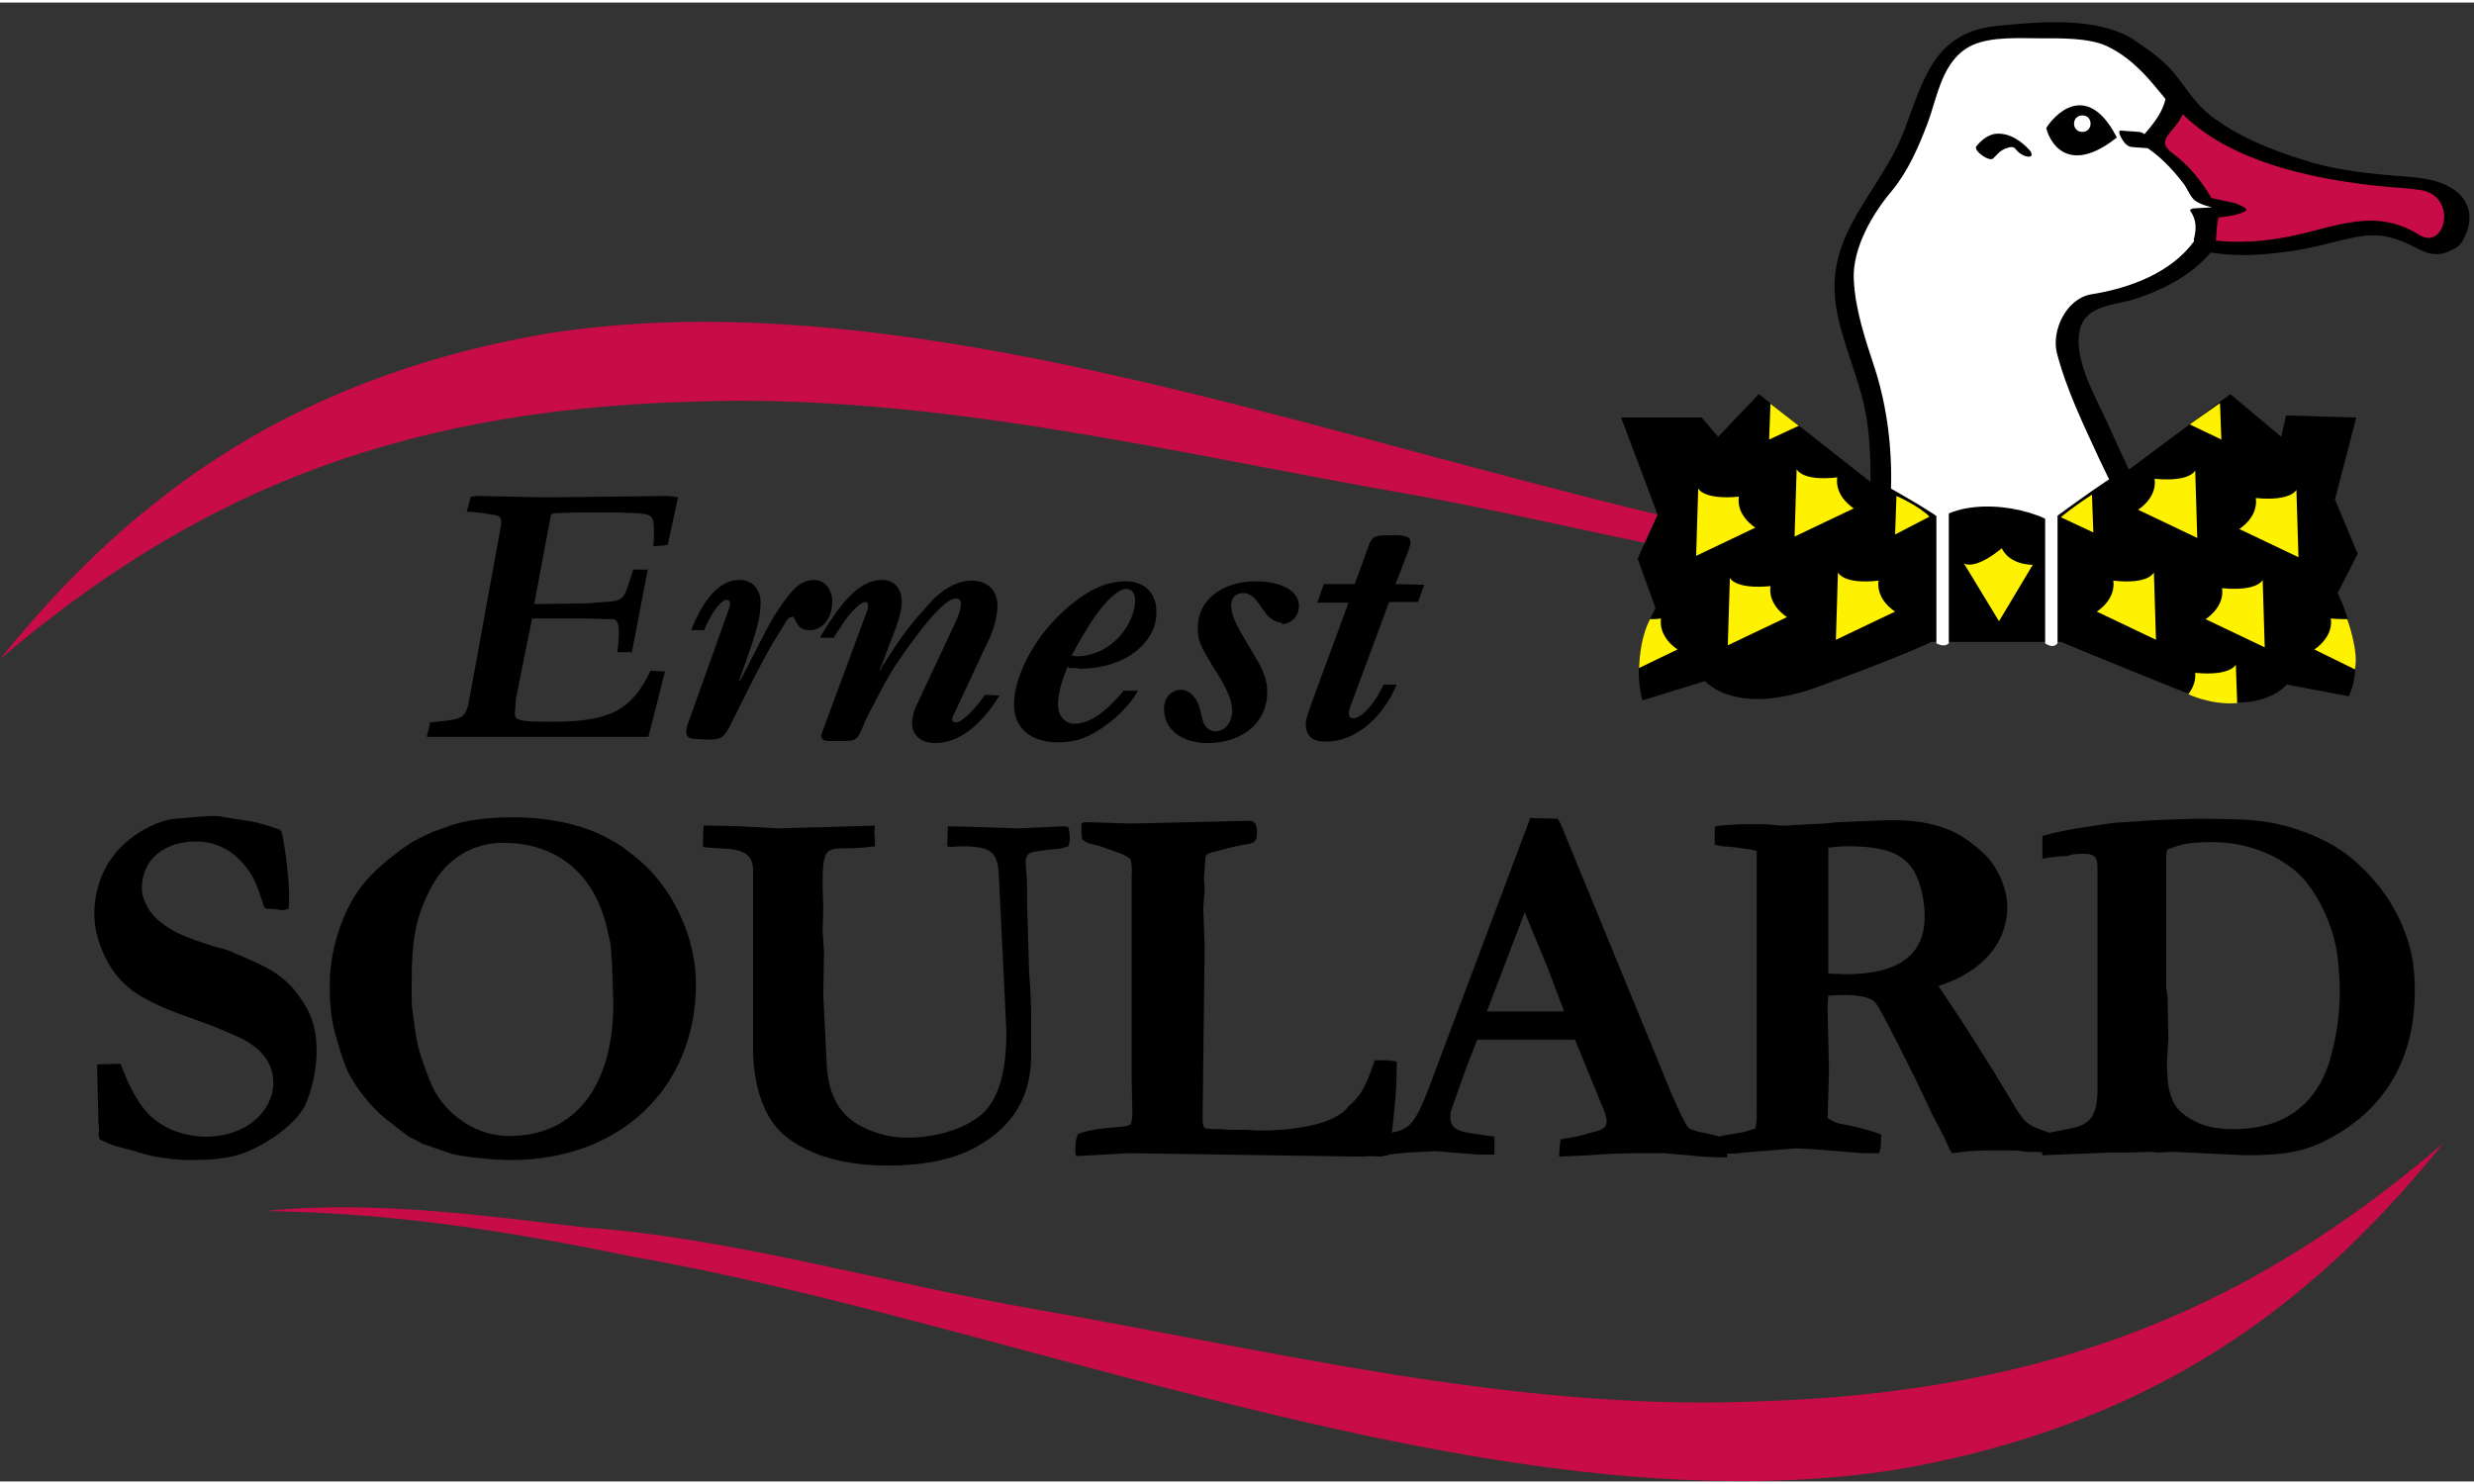 <?xml version="1.0" encoding="utf-8"?>
<!-- Generator: Adobe Illustrator 19.1.1, SVG Export Plug-In . SVG Version: 6.00 Build 0)  -->
<svg version="1.1" xmlns="http://www.w3.org/2000/svg" xmlns:xlink="http://www.w3.org/1999/xlink" x="0px" y="0px"
	 viewBox="0 0 359.4 214.9" enable-background="new 0 0 359.4 214.9" xml:space="preserve" width="130" height="78">
<rect x="0" y="0" width="359.4" height="214.9" fill="#333333" stroke="none"/>
<g id="Calque_1">
	<g>
		<g>
			<path fill="#C80C47" d="M254.4,203.3c-35,1.3-70-7.5-103.9-13.4c-22.8-4-44.4-10.4-65.4-11.9c-12.5-1.4-30.4-4.1-46.4-2.4
				c18.3,0.3,34.6,2.8,53,6.6c18.2,3.2,37.2,8.3,57.3,13.7c42.9,11.5,87.2,23.4,126.4,17.3c39.6-6.8,62.3-26.1,79.5-47.4
				C327.9,188.9,298.9,202.1,254.4,203.3z"/>
			<g>
				<path d="M62.5,104.6l1-0.1c4-0.4,4.2-0.5,4.8-3.9l4.4-24.2c0.1-0.3,0.1-0.6,0.1-0.8c0-0.8-0.2-1.1-1.4-1.2l-1.2-0.2L68.4,74
					h-0.6l0.6-2.2l0.9-0.1l10,0.2l17.9-0.2c0.8,0.1,0.8,0.1,1.3,0.2L97,78.8l-0.6,0.1l-1.5,0.1C95,78.2,95,77.8,95,77
					c0-2.4-0.2-2.6-2.4-2.8l-2.8-0.1h-6.4l-2.7,0.1c-0.6,0-0.7,0.2-0.8,1l-2.3,12.2h0.9l6.8-0.1l2.6-0.2c2.3-0.1,2.8-0.4,3.5-2.9
					l0.6-1.8h2.1l-2.3,12h-2.1c0.6-5.2-0.2-4.8-1.3-4.8l-3.3-0.1h-7.8L75,100.9c-0.1,0.3-0.1,1.5-0.2,2.3v0.1c0,1.1,0.8,1.2,5.6,1.2
					c8.2,0,11.4-1.7,14.1-7.4l2.1,0.1l-2.4,9.5H62L62.5,104.6z"/>
				<path d="M100.4,91.2c1.9-4.8,4.3-7.3,7-7.3c1.9,0,3.1,1.3,3.1,3.4c0,1.5-0.5,3.7-1.4,6.3l-1.7,4.9l0.1,0.1l3.7-7.2
					c1.4-2.7,3.2-5.3,4.4-6.4c0.8-0.7,1.7-1.1,2.6-1.1c1.6,0,2.7,1.3,2.7,3.2c0,2.3-1.4,4.1-3.2,4.1c-1.1,0-1.6-0.3-2.1-1.3
					l-0.4-0.7c-0.7,0.2-0.8,0.3-1.4,1.4l-0.8,1.3c-0.8,1.2-1.9,3.2-3.5,6.3l-3.5,7c-0.9,1.7-1.3,1.9-3.3,1.9l-1.7-0.1
					c-0.9,0-1.3-0.3-1.3-1c0-0.4,0.1-0.9,0.3-1.4l5.9-16.5c0.2-0.5,0.3-1.3-0.3-1.3c-0.8,0-2,1.5-3.1,3.9l-0.2,0.5H100.4z"/>
				<path d="M119.2,92.1c2.5-4.1,5.3-8.2,8.9-8.2c1.8,0,2.9,1.2,2.9,3.2c0,1-0.3,2.2-0.8,3.6l-2.4,6.3l0.1,0.1l0.3-0.7
					c2.7-4.2,3.1-4.7,4.8-6.8c1.1-1.2,1.9-2.2,2.6-2.9c1.7-1.7,3.7-2.7,5.5-2.7c2.4,0,3.8,1.4,3.8,3.7c0,1.3-0.5,3.4-1.3,5l-0.2,0.4
					l-5.1,10.9c0,0.4,0.2,0.6,0.6,0.6c0.7,0,2.2-1.3,3.9-3.6l0.3-0.4l2.1,0.1c-2.8,4.5-6,6.9-9.3,6.9c-2.1,0-3.4-1.1-3.4-2.9
					c0-0.7,0.3-2,0.7-2.7l5.3-11.3c0.7-1.4,1.1-2.6,1.1-3.4c0-0.4-0.3-0.7-0.7-0.7c-1.2,0-3.3,2.1-5.9,5.6c-2.6,3.5-3.7,5.2-5.2,8.1
					l-1.2,2.3c-0.5,0.9-0.8,1.6-1,2c-1,2.6-1.2,2.7-3.1,2.7h-2c-0.9,0-1.2-0.2-1.2-0.9l6.7-18.1c0.1-0.2,0.1-0.4,0.1-0.7
					c0-0.3-0.1-0.5-0.4-0.5c-0.7,0-2.3,1.6-3.5,3.5l-1.1,1.7H119.2z"/>
				<path d="M155.1,96.5c-1,2.4-1.4,4.1-1.4,5.5c0,1.7,1,2.8,2.4,2.8c2.1,0,4.4-1.6,6.8-4.4l0.3-0.4h2.1c-0.8,1.6-2.9,3.8-4.5,4.9
					c-2.4,1.8-4.4,2.6-7.1,2.6c-4,0-6.4-2.1-6.4-5.5c0-3.8,2.6-9,6.2-12.6c3.6-3.6,6.8-5.3,10-5.3c2.8,0,4.5,1.7,4.5,4.5
					c0,4.6-4.8,8.2-11.1,8.2l-0.6-0.1h-0.9L155.1,96.5z M156.4,95c2.9,0,5.8-1.7,7.4-4.5c0.7-1.2,1.1-2.5,1.1-3.6
					c0-1.1-0.5-1.7-1.3-1.7c-1.4,0-3.9,2.6-6.3,6.8c-0.7,1.2-1.2,2.1-1.6,2.9L156.4,95z"/>
				<path d="M186.2,90.1c-0.8,0-1.8-0.6-2.3-1.3l-1-1.4c-0.7-1.1-1.5-1.6-2.3-1.6c-0.7,0-3.4,0.5-0.3,5.8l2,3.4
					c1.3,2.1,1.8,3.6,1.8,5.2c0,4.4-3.6,7.4-8.6,7.4c-3.9,0-6.4-2-6.4-5c0-3.2,4.3-4.2,5.3,0.4l0.3,1.2c0.7,2.8,4.3,2,4.3-1.3
					c0-1.3-0.6-2.9-2.1-5.3c-2.7-4.3-2.9-4.9-2.9-6.8c0-3.9,3.5-6.7,8.4-6.7c3.8,0,6.3,1.4,6.3,3.6c0,1.3-0.8,2.3-2.1,2.6H186.2z"/>
				<path d="M191.4,87.1l0.9-2.6h2.9h1.6l1.9-5.2c0.6-1.8,0.9-1.9,3.4-1.9c2.3,0,2.8,0.2,2.8,1.1c0,0.4-0.3,1.2-1.9,5.3l-0.3,0.7
					l4.2,0.1l-0.9,2.5h-4.2l-5.3,14.3c-0.2,0.6-1.2,2.6,0.1,2.6c1.2,0,3.1-2.1,4.4-4.9h1.9c-2.1,5-6.1,8.3-10.3,8.3
					c-1.9,0-2.9-0.8-2.9-2.5c0-0.8,0.2-1.3,1.2-4.1l5-13.6H191.4z"/>
			</g>
			<g>
				<path d="M40.9,120.5c0.5,1.8,1.4,8.5,1,11.2l-0.8,0.2l-1.5-0.2h-0.8l-0.4-0.2l-0.2-0.6c-1.1-3.4-1.6-4.3-2.9-5.8
					c-1.8-2.1-4.2-3.2-6.8-3.2c-4.7,0-7.9,2.7-7.9,6.8c0,1.6,1.1,3.7,2.7,4.9c1.8,1.5,4,2.4,8.3,3.7c1,0.2,1.8,0.5,2.2,0.7l2.3,1
					c4.2,1.8,6.1,3.3,8.1,6.5c1.2,1.9,1.8,4,1.8,7c0,2.6-0.8,6-1.8,8c-0.8,1.4-2.2,2.8-4.3,4.3c-4.1,2.7-6.6,3.4-12.4,3.4
					c-1.1,0-2.4-0.1-4.3-0.4c-1.3-0.2-2.3-0.5-3-0.7l-1-0.3l-2.3-0.6l-0.6-0.2c-1-0.4-1.6-0.7-1.8-0.8l-0.2-0.6l0.1-0.8l-0.1-1.1
					l-0.2-8.4l3.4-0.1l1.1,2.7l0.3,0.6c1.7,3.3,2.9,4.6,5.2,5.9c1.8,0.9,3.7,1.4,5.9,1.4c5.5,0,9.7-3.5,9.7-7.9
					c0-2.9-1.9-5.2-5.3-6.7l-3.3-1.4l-2.7-1c-5.3-1.8-8.7-3.5-10.4-5.3c-2.5-2.3-4.3-6.6-4.3-10c0-3.6,1.2-6.9,3.6-9.5
					c2.1-2.3,5.6-4.2,8.2-4.4l3.6-0.3l1.4-0.1c0.8,0,1.3,0,1.7,0.1l2.3,0.4l0.9,0.1c1.5,0.2,3,0.6,5.3,1.4L40.9,120.5z"/>
				<path d="M64.6,119.9c2.4-1,5.8-1.5,9.9-1.5c5.5,0,10.3,1.1,13.9,3.1l1.1,0.6l0.6,0.4c0.1,0,0.3,0.2,0.6,0.4l1.4,1.1
					c5.4,4.1,9,11.6,9,18.6c0,15.1-11,25.6-26.9,25.6c-2.7,0-7.3-0.5-8.9-1l-4-1.4l-0.9-0.5l-1-0.5l-1.2-0.9l-1.4-1.1
					c-2.2-1.5-4.8-4.6-6.2-7.3c-0.5-1.1-0.8-1.9-1.6-4.6c-0.9-3-1.1-4.9-1.1-8.2c0-3.5,0.9-7.5,2.6-11c1.4-2.9,3.2-5,6.2-7.4
					l1.4-1.1l1.6-1.1l0.9-0.5l1.2-0.6l1.1-0.5L64.6,119.9z M88.7,136.8l-0.5-2.2c-1.8-7.9-7.2-12.5-15.1-12.5
					c-4.4,0-8.2,2.3-10.3,6.2c-2.4,4.4-3,7.6-3,14.5c0,2.7,0,3,0.2,4.2l0.2,1.5c0.3,2.8,0.8,4.5,2.3,8.3c1.4,3.7,5.7,7.9,11.5,7.9
					c9.5,0,15.1-7.2,15.1-19.3l-0.2-6L88.7,136.8z"/>
				<path d="M102.2,119.6h1.3l4,0.1l5.6,0.3l14-0.4l-0.1,1.1l0.1,0.8v1.1c-1.8,0.2-2.4,0.3-4.3,0.3c-3,0-3.3,0.3-3.3,5.7l0.1,3
					l-0.1,3.3l0.2,3l-0.1,6.4l0.5,10c0.3,5.5,2.6,8.6,7.8,10.1c4.1,1.3,11.6,0.3,15.2-3.3c2.1-2.3,3.1-6,3.1-11.6l-1.1-22.8
					c-0.2-3.3-1.1-4.1-5.6-4.1l-1.4,0.1l-0.5-0.1l0.1-2.9l4.2,0.1l5.9,0.2l6.8-0.3l0.6,0.1c0.2,0.8,0.2,1.3,0.2,1.7
					c0,0.3,0,0.5-0.2,1.1c-1.3,0.4-1.4,0.4-1.8,0.4l-1.1,0.1l-1.4,0.2c-1.6,0.2-1.9,0.5-1.9,1.8l0.2,2.7v3l0.3,10l0.2,3.1l0.1,2.8v6
					c0,3.3-0.5,9.1-7.3,13.2c-3.4,2.1-7.9,3.1-13.5,3.1c-6.8,0-12.2-1.7-15.6-4.9c-2-2-3.8-5.6-4-11.4v-26.9
					c-0.2-2.1-1.4-2.8-4.9-2.9l-1.6-0.1l-0.8-0.1L102.2,119.6z"/>
				<path d="M156.6,164.4c1.2-0.4,1.6-0.5,3.6-0.8l2.2-0.2c0.8,0,1.4-0.2,1.7-0.3l0.2-0.2c0.2-0.8,0.2-1.1,0.2-1.7l-0.1-4.6V127
					c0.1-1.5-0.1-2.4-0.2-2.5c-0.2-0.3-0.9-0.7-2.1-1.1l-1.4-0.5c-1.8-0.7-2.7-0.6-3.2-1.1l-0.3-0.2c-0.1-0.7-0.1-1.1-0.1-1.4v-0.9
					l0.4-0.2h0.5l6.3,0.2l17.2-0.4c0.8,0,1.1,0.5,1.1,1.7c0,1.3-0.3,1.6-2.1,1.8l-1.8,0.4l-1.1,0.3l-1.6,0.4l-0.7,0.3
					c-0.2,0.3-0.2,0.5-0.2,0.8l-0.1,1.2l-0.1,1.3l0.1,1.9l-0.2,2.5l0.2,5.6l-0.3,25.1c0,0.9,0.1,1.1,0.4,1.4l1.1,0.1h1l1.4,0.1h2.2
					l2.2,0.1c6.5,0,11.3-1.3,12.9-3.5c1.8-1.6,2.5-2.8,3.8-6.7h1.1c0.8,0,1.1,0,2.1,0.2v0.9c0,1.8-0.1,4-0.4,6.6l-0.5,5
					c-0.1,0.4-0.2,0.6-0.3,1.1l-1.2,0.2l-1.3-0.1l-1.5,0.1l-33.8-0.5l-7,0.4h-0.6c-0.1-0.4-0.1-0.5-0.1-0.9l0.1-1.4L156.6,164.4z"/>
				<path d="M198.6,164.9l0.8-0.2l3.3-0.6c2.1-0.5,3-1.5,4.8-6.2l14.8-39.4l4,0.1l0.4,0.7l15.4,37.5c0.4,0.9,0.7,1.8,1,2.4l0.8,1.8
					c1,2,1.1,2.2,1.4,2.5c0.2,0.2,0.5,0.3,0.9,0.4l0.5,0.2l0.7,0.1c1,0.2,2.2,0.5,3.3,0.9c0.2,0.8,0.2,1.3,0.2,1.7v1h-1.4l-2.1-0.1
					l-5.6-0.5h-1.9h-3l-3.1,0.1l-3,0.2l-4.3,0.2c0-1.1,0.1-1.4,0.2-2.5l2.7-0.5l2.9-0.8c0.8-0.3,1.5-0.8,0.8-2.7l-4.3-10.5h-14.2
					l-1.6,4.1l-2.2,6.2c-0.1,0.3-0.1,0.6-0.1,1c0,1.4,0.8,2.1,3.7,2.4l2.7,0.4v1.8v0.8h-2.4l-6.2-0.5l-3.9,0.2l-4.9,0.5h-1
					L198.6,164.9z M216,146.6h11.2l-0.2-0.6l-2.2-5.8l-3.3-8L216,146.6z"/>
				<path d="M248.7,167.6c-0.1-0.8-0.1-1-0.1-1.3c0-0.3,0-0.5,0.1-1.1c1.7-0.9,3.7-0.6,6.3-1.6c0.2-1,0.2-1.2,0.2-2.8v-37.5
					l-0.7-0.2l-1.4-0.2l-0.6-0.1l-1-0.1l-1.3-0.1l-1.1-0.2v-0.7v-0.6v-0.9l0.1-0.5l0.6-0.1l2.8-0.2h3.7l2.4,0.2h0.8l3.3-0.2l2.2-0.1
					l2-0.2l7.5-0.3c3.7,0,6.1,0.4,8.6,1.4c2,0.8,4.4,2.6,5.9,4.3c1.5,1.8,2.6,4.6,2.6,6.9c0,5.3-3.7,9.5-10,11.5
					c0.5,0.7,0.5,0.8,1.2,1.8l2.9,4.4l1.4,2.2l2.7,4.3l3,5c1.1,1.8,1.8,2.5,3.2,3l2.1,0.8c0.5,0.2,0.8,0.4,1.5,0.8
					c0.2,0.5,0.2,0.8,0.2,1.2c0,0.2,0,0.5-0.1,0.8h-1h-0.7h-0.1h-0.4l-1.5-0.2h-1.6l-0.7-0.1l-0.9-0.1h-4.3l-2.4,0.1l-2.5,0.3
					l-0.4-0.6l-0.8-1.8l-1.2-2.3c-0.3-0.5-0.6-1.1-1-2l-1.7-3.6l-2.8-5.6c-2.7-5.3-2.9-5.6-3.5-6.2c-0.7-0.6-2.3-0.9-4.6-0.9l-2,0.1
					c-0.1,1-0.1,1.2-0.1,2.5l0.2,8.3l-0.2,7c0.8,0.5,1.1,0.6,1.7,0.8l1.1,0.2c1.6,0.3,3.8,0.9,5,1.4l-0.1,1.9l-0.2,0.8h-1.4h-1
					l-7.4-0.6l-2.4-0.1l-1.2,0.1l-2.4,0.2l-1.5,0.1l-2.2,0.2c-0.8,0.1-2,0.2-3.4,0.2H248.7z M268.1,141.2c7.7,0,11.5-2.8,11.5-8.4
					c0-2.3-0.6-4.9-1.5-6.5c-1.6-2.7-4.3-3.7-9.7-3.7c-1.4,0-1.8,0.1-2.8,0.2v18.3L268.1,141.2z"/>
				<path d="M296.8,164.4l4-0.8c2.8-0.5,3.8-1.8,3.9-5.3v-32.7c0-1.4-0.5-1.9-1.8-1.9h-0.8l-1.1,0.1l-0.6,0.2l-1.6,0.1l-2.1,0.3
					v-3.3c1.7-0.5,4.6-1.1,7-1.4l3.3-0.5l6.2-0.4l5.6-0.2c7.6,0,10.1,0.2,13.4,1.1c3.3,0.9,6.5,2.4,8.6,4c1.6,1.2,5.9,4.8,8.3,10.7
					c1.3,3.2,1.7,5.6,1.7,9.4c0,7.1-2.4,15.7-11.9,21c-3.7,2.1-6.7,2.7-12.7,2.7l-2.1-0.1l-8.4-0.4l-2.2,0.1l-0.9-0.1l-3.1,0.1h-2.8
					l-10,0.4c-0.1-0.8-0.1-0.9-0.1-2V164.4z M314.7,123.9v19.4c0.2,0.9,0.2,1.6,0.2,2.1l0.1,5.2l-0.2,3.3c0,4.9,0.8,6.8,3.4,8.3
					c1.8,1.1,3.8,1.5,6.1,1.5c3.3,0,9.8-0.5,13.2-7.5c1.4-3,2.4-7.9,2.4-12.3c0-2-0.2-4.9-0.5-6.4c-0.8-4.2-3-8.6-5.6-11
					c-3.1-2.8-7.6-4.5-12.4-4.5c-3.3,0-4.3,0.2-6.6,1.1L314.7,123.9z"/>
			</g>
		</g>
		<g>
			<path d="M255.5,56.9l-5.9,6.2l-2.4-2.8h-11.7l5.3,14.1l-2.9,6.4l2.6,7.2c0,0-3.8,6.4-1.9,13.4l9.1-2.8c0,0,4.3,5.2,16.2,0.9
				c11.9-4.3,16.7-6.6,16.7-6.6h18.8c0,0,5.2,2.2,16.9,6.9c11.7,4.7,15.9-0.7,15.9-0.7l9,1.7c2.9-6-1.6-15-1.6-15l2.9-5.7l-3.3-7.9
				l3.1-11.9l-10.2-0.3l-0.7,3.1l-7.4-6.2l-17.2,12.8l-9,7l-3.2-1.5l-5.5-1.4l-4,0.7l-3.4,1.8l-8.4-5.4L255.5,56.9z"/>
			<g>
				<path fill="#FFFFFF" d="M273,71.1c0,0,0.3-9.4-1.7-15.7c-2-6.4-3.7-10.7-3.7-15.1c0-4.4,3-10.4,5.7-13.4c2.7-3,5.4-9.7,6-12.7
					c0.7-3,2.3-6,5.4-8.4c3-2.3,19.4-2,22.4-0.3c3,1.7,6.4,4,9,8c4,6.4,15.4,9.7,19.8,11.1c4.4,1.3,14.6,1.6,16.7,2.2
					c2.1,0.5,3.4,1.7,4.1,4.1c0.7,2.4-1.4,4.3-2.4,4.4c-2.3,0.3-3.4-1.7-6.7-2.7c-3.3-1-10.7,1.7-15.4,2.3c-4.7,0.7-8,1-12.1,0
					c-4.4,6.7-16.1,8.4-16.1,8.4s-4.3,2-4,6c0.3,4,8,20.1,8,20.1s-6,4-10.4,7.4c0,0-3-2.3-8.7-2.3s-7.4,2-7.4,2
					C278.7,74.1,273,71.1,273,71.1z"/>
				<g>
					<path fill="none" d="M273,71.1c0,0,0.3-9.4-1.7-15.7c-2-6.4-3.7-10.7-3.7-15.1c0-4.4,3-10.4,5.7-13.4c2.7-3,5.4-9.7,6-12.7
						c0.7-3,2.3-6,5.4-8.4c3-2.3,19.4-2,22.4-0.3c3,1.7,6.4,4,9,8c4,6.4,15.4,9.7,19.8,11.1c4.4,1.3,14.6,1.6,16.7,2.2
						c2.1,0.5,3.4,1.7,4.1,4.1c0.7,2.4-1.4,4.3-2.4,4.4c-2.3,0.3-3.4-1.7-6.7-2.7c-3.3-1-10.7,1.7-15.4,2.3c-4.7,0.7-8,1-12.1,0
						c-4.4,6.7-16.1,8.4-16.1,8.4s-4.3,2-4,6c0.3,4,8,20.1,8,20.1s-6,4-10.4,7.4c0,0-3-2.3-8.7-2.3s-7.4,2-7.4,2
						C278.7,74.1,273,71.1,273,71.1z"/>
					<path d="M274.7,71c0.2-6-0.5-12-2.3-17.7c-1.4-4.3-2.9-8.6-3.1-13.1c-0.2-4.5,2.7-9.5,5.5-12.8c2.4-2.9,3.9-6.4,5.2-9.8
						c1.5-4,2.1-9.3,6.5-11.4c2.9-1.3,6.9-1,10-1c2.8,0,6.8-0.1,9.5,1.1c4.5,2.1,7.1,6,10.2,9.7c2.2,2.6,5.6,4.3,8.6,5.8
						c5.5,2.6,11.4,4.3,17.4,5c3.2,0.4,6.4,0.5,9.6,0.9c3.7,1.3,4,3.3,0.7,6c-0.7-0.5-1.5-0.9-2.2-1.3c-1.3-0.7-2.7-1-4.2-1
						c-8.7-0.4-16.5,4.5-25.5,2.6c-0.6-0.1-1.5,0.1-1.8,0.6c-3.4,4.7-9.4,6.9-15,7.8c-3.6,0.6-5.8,5.2-5,8.5
						c1.4,5.4,3.9,10.5,6.2,15.5c0.4,0.8,0.8,1.7,1.2,2.5c0.7,1.5,0.8-0.1,0.3,0.3c-3.3,2.2-6.6,4.6-9.8,7c0.8,0,1.6-0.1,2.3-0.1
						c-4.4-3.2-14.6-4.4-18.6,0c0.9-0.1,1.7-0.2,2.6-0.3c-2.7-2-5.7-3.7-8.7-5.4c-1.2-0.6-4,0.7-2.3,1.6c3,1.6,6,3.3,8.7,5.4
						c0.7,0.5,2,0.3,2.6-0.3c2.8-3,10.5-1.5,13.5,0.7c0.6,0.4,1.8,0.3,2.3-0.1c3.4-2.6,6.9-5,10.4-7.4c0.3-0.2,0.6-0.7,0.4-1.1
						c-1.3-2.7-2.5-5.3-3.7-8c-1.7-3.8-5.2-9.6-4-13.9c1-3.4,5.1-3.3,7.9-4.2c4.5-1.5,8.8-3.7,11.7-7.6c-0.6,0.2-1.2,0.4-1.8,0.6
						c4.7,1,9.4,0.6,14.2-0.2c2.3-0.4,4.7-1.1,7-1.6c4.2-1,6.5-0.4,10.3,1.6c5.7,3.1,10.3-5.5,4.7-8.9c-2.8-1.7-6-1.6-9.1-1.9
						c-4.3-0.4-8.4-0.9-12.4-2.2c-4.8-1.5-9.6-3.4-13.6-6.5c-2.2-1.7-3.6-4.1-5.3-6.2c-1.7-2-3.9-3.5-6-4.9
						c-5.3-3.3-13.8-2.5-19.7-1.9c-9,0.9-10.6,7.5-13.4,15c-3.4,9.1-11.6,15-10,25.6c0.8,5.3,3.3,10.3,4.3,15.5
						c0.7,3.8,0.8,7.8,0.7,11.7C271.3,72.6,274.6,72.5,274.7,71z"/>
				</g>
			</g>
			<g>
				<path fill="#C80C47" d="M320.2,34.9c2.3,0.5,6.3,0.9,12,0c4.7-0.7,12.1-3.3,15.4-2.3c3.3,1,4.4,3,6.7,2.7c1-0.1,3.1-2,2.4-4.4
					c-0.7-2.4-2.1-3.6-4.1-4.1c-2.1-0.5-12.4-0.8-16.7-2.2c-4.4-1.3-15.7-4.7-19.8-11.1c0,0,0,2.8-4,7c4.8,2.6,7.9,8.3,7.9,8.3
					l4.7,1c0,0-1.2,0.7-5,0.9C321.3,32.1,320.2,34.9,320.2,34.9z"/>
				<g>
					<path fill="none" d="M320.2,34.9c2.3,0.5,6.3,0.9,12,0c4.7-0.7,12.1-3.3,15.4-2.3c3.3,1,4.4,3,6.7,2.7c1-0.1,3.1-2,2.4-4.4
						c-0.7-2.4-2.1-3.6-4.1-4.1c-2.1-0.5-12.4-0.8-16.7-2.2c-4.4-1.3-15.7-4.7-19.8-11.1c0,0,0,2.8-4,7c4.8,2.6,7.9,8.3,7.9,8.3
						l4.7,1c0,0-1.2,0.7-5,0.9C321.3,32.1,320.2,34.9,320.2,34.9z"/>
					<path d="M320.5,35.6c8.7,1.7,16.4-1.3,25-2.4c3.1-0.4,6.5,2.8,9.9,2.8c3.1,0,3.3-4.1,2.5-6.1c-1.9-5-10.6-4.3-14.6-4.7
						c-8.8-0.8-20.3-4-25.6-11.5c-0.3-0.4-3-1.4-3-0.6c-0.1,2.6-2.2,5-3.9,6.8c-0.3,0.4,0.3,0.7,0.5,0.8c2.4,1.5,4.2,3.4,5.9,5.6
						c0.5,0.6,1,2,1.7,2.5c1.6,1.1,4.3,1.2,6.1,1.6c-0.6-0.4-1.2-0.8-1.7-1.2c-1.4,0.7-3.1,0.6-4.5,0.7c-0.1,0-0.8,0.1-0.6,0.4
						c0.9,1.3,0.9,2.6,0.5,4.1c-0.2,0.8,2.9,1.7,3.1,0.9c0.2-0.6,0.2-4.1,0.6-4.1c1.3-0.1,2.6-0.3,3.8-0.9c0.7-0.4-1.6-1.2-1.7-1.2
						c-1.6-0.3-3.1-0.7-4.7-1c0.6,0.3,1.2,0.6,1.8,0.9c-1.5-2.7-3.5-5.3-6-7.1c-2.3-1.7-0.4-2.7,0.9-4.6c0.6-0.9,1.1-2.2,1.2-3.3
						c-1-0.2-2-0.4-3-0.6c6.7,9.6,21.5,12.4,32.3,13.4c1.4,0.1,2.9,0.2,4.3,0.4c5.9,0.6,4,8.9,0.2,6.6c-2-1.3-4.2-2-6.6-2.1
						c-3.4-0.1-6.9,1-10.1,1.8c-4.8,1.2-10,1.7-14.9,0.8C317.8,33.9,319.2,35.3,320.5,35.6z"/>
				</g>
			</g>
			<path stroke="#000000" stroke-width="0.815" d="M297.7,18.3c0,0,4.7-7.4,9.3,1.2C299.4,25.3,297.7,18.3,297.7,18.3z"/>
			<path fill="#FFFFFF" d="M303.7,17.6c0,0.7-0.5,1.2-1.2,1.2c-0.7,0-1.2-0.5-1.2-1.2c0-0.7,0.5-1.2,1.2-1.2
				C303.2,16.4,303.7,16.9,303.7,17.6z"/>
			<g>
				<g>
					<path fill="none" d="M293.9,21.4c-2.8-3.3-5.5,0.3-5.5,0.3"/>
					<path d="M294.8,21.4c-1.3-1.4-3.1-2.6-5.1-2.3c-1,0.2-2,1-2.6,1.8c-0.5,0.6,2,2.4,2.5,1.7c0.3-0.3,0.6-0.6,0.9-0.9
						c0.4-0.3,0.8-0.5,1.2-0.6c0.6-0.2,0.9-0.1,1.2,0.3c0.4,0.5,1.2,1,1.8,1C295.5,22.4,295,21.6,294.8,21.4L294.8,21.4z"/>
				</g>
			</g>
			<g>
				<g>
					<line fill="none" x1="308.9" y1="19.8" x2="311.5" y2="20"/>
					<path d="M309.8,21c0.9,0.1,1.7,0.1,2.6,0.2c0.6,0-0.1-1.1-0.2-1.3c-0.3-0.5-0.9-1.1-1.5-1.1c-0.9-0.1-1.7-0.1-2.6-0.2
						c-0.6,0,0.1,1.1,0.2,1.3C308.6,20.4,309.1,21,309.8,21L309.8,21z"/>
				</g>
			</g>
			<path fill="#FFF200" d="M251.3,83.6l-0.3,9.8l8.6-4.1c0,0-2.8-1.7-2.4-4.5C252,85.3,251.3,83.6,251.3,83.6z"/>
			<path fill="#FFF200" d="M246.7,70.6l-0.3,9.8l8.6-4.1c0,0-2.8-1.7-2.4-4.5C247.4,72.3,246.7,70.6,246.7,70.6z"/>
			<path fill="#FFF200" d="M261,67.8l-0.3,9.8l8.6-4.1c0,0-2.8-1.7-2.4-4.5C261.7,69.6,261,67.8,261,67.8z"/>
			<path fill="#FFF200" d="M267,82.8l-0.3,9.8l8.6-4.1c0,0-2.8-1.7-2.4-4.5C267.7,84.6,267,82.8,267,82.8z"/>
			<path fill="#FFF200" d="M318.9,68l0.3,9.8l-8.6-4.1c0,0,2.8-1.7,2.4-4.5C318.2,69.7,318.9,68,318.9,68z"/>
			<path fill="#FFF200" d="M333.6,70.8l0.3,9.8l-8.6-4.1c0,0,2.8-1.7,2.4-4.5C332.9,72.5,333.6,70.8,333.6,70.8z"/>
			<path fill="#FFF200" d="M328.7,83.9l0.3,9.8l-8.6-4.1c0,0,2.8-1.7,2.4-4.5C328,85.6,328.7,83.9,328.7,83.9z"/>
			<path fill="#FFF200" d="M312.9,82.8l0.3,9.8l-8.6-4.1c0,0,2.8-1.7,2.4-4.5C312.2,84.6,312.9,82.8,312.9,82.8z"/>
			<path fill="#FFF200" d="M317.9,100.5c0.6-0.8,1.1-1.8,1-3.1c5.2,0.5,5.9-1.2,5.9-1.2l0.2,5.6
				C321.1,102.1,317.9,100.5,317.9,100.5z"/>
			<path fill="#FFF200" d="M342.1,96.9l-5.9-2.9c0,0,2.8-1.7,2.4-4.5c1,0.1,1.8,0.1,2.4,0.1C341,89.6,342.7,94.3,342.1,96.9z"/>
			<polygon fill="#FFF200" points="322.5,58.2 322.7,63.5 318.1,61.3 			"/>
			<path fill="#FFF200" d="M303.9,71.5l0.2,5.5l-4.7-2.2C299.4,74.7,301.6,73,303.9,71.5z"/>
			<polygon fill="#FFF200" points="257.2,58.3 257,63.5 261.3,61.5 			"/>
			<path fill="#FFF200" d="M238.1,96.7l5.6-2.7c0,0-2.8-1.7-2.4-4.5c-0.6,0.1-1.1,0.1-1.6,0.1C239.7,89.7,238.3,91.8,238.1,96.7z"/>
			<path fill="#FFF200" d="M275.5,71.7l-0.2,5.6l5-2.6C278.7,73.1,275.5,71.7,275.5,71.7z"/>
			<path fill="#FFF200" d="M285.3,81.5l5.1,8.4l4.9-8.2c0,0-3.3,0.1-4.5-2.4C286.8,82.6,285.3,81.5,285.3,81.5z"/>
			<path fill="#FFFFFF" d="M283.1,93.1c-0.7,0.7-1.8,0-1.8,0V71.3h1.8V93.1z"/>
			<path fill="#FFFFFF" d="M298.9,93.1c-0.7,0.9-1.8,0-1.8,0V67.9h1.8V93.1z"/>
		</g>
		<g>
			<path fill="#C80C47" d="M240.8,74.4c-11.3-2.7-22.8-5.8-34.8-9C163,53.8,118.7,41.9,79.5,48.1C39.9,54.9,17.3,74.1,0,95.4
				C27.1,72.4,56.1,59.2,100.6,58c35-1.3,70,7.5,103.9,13.4c11.8,2.1,23.2,4.8,34.4,7.1l1.9-4.1L240.8,74.4z"/>
		</g>
	</g>
</g>
<g id="Calque_2">
</g>
</svg>
